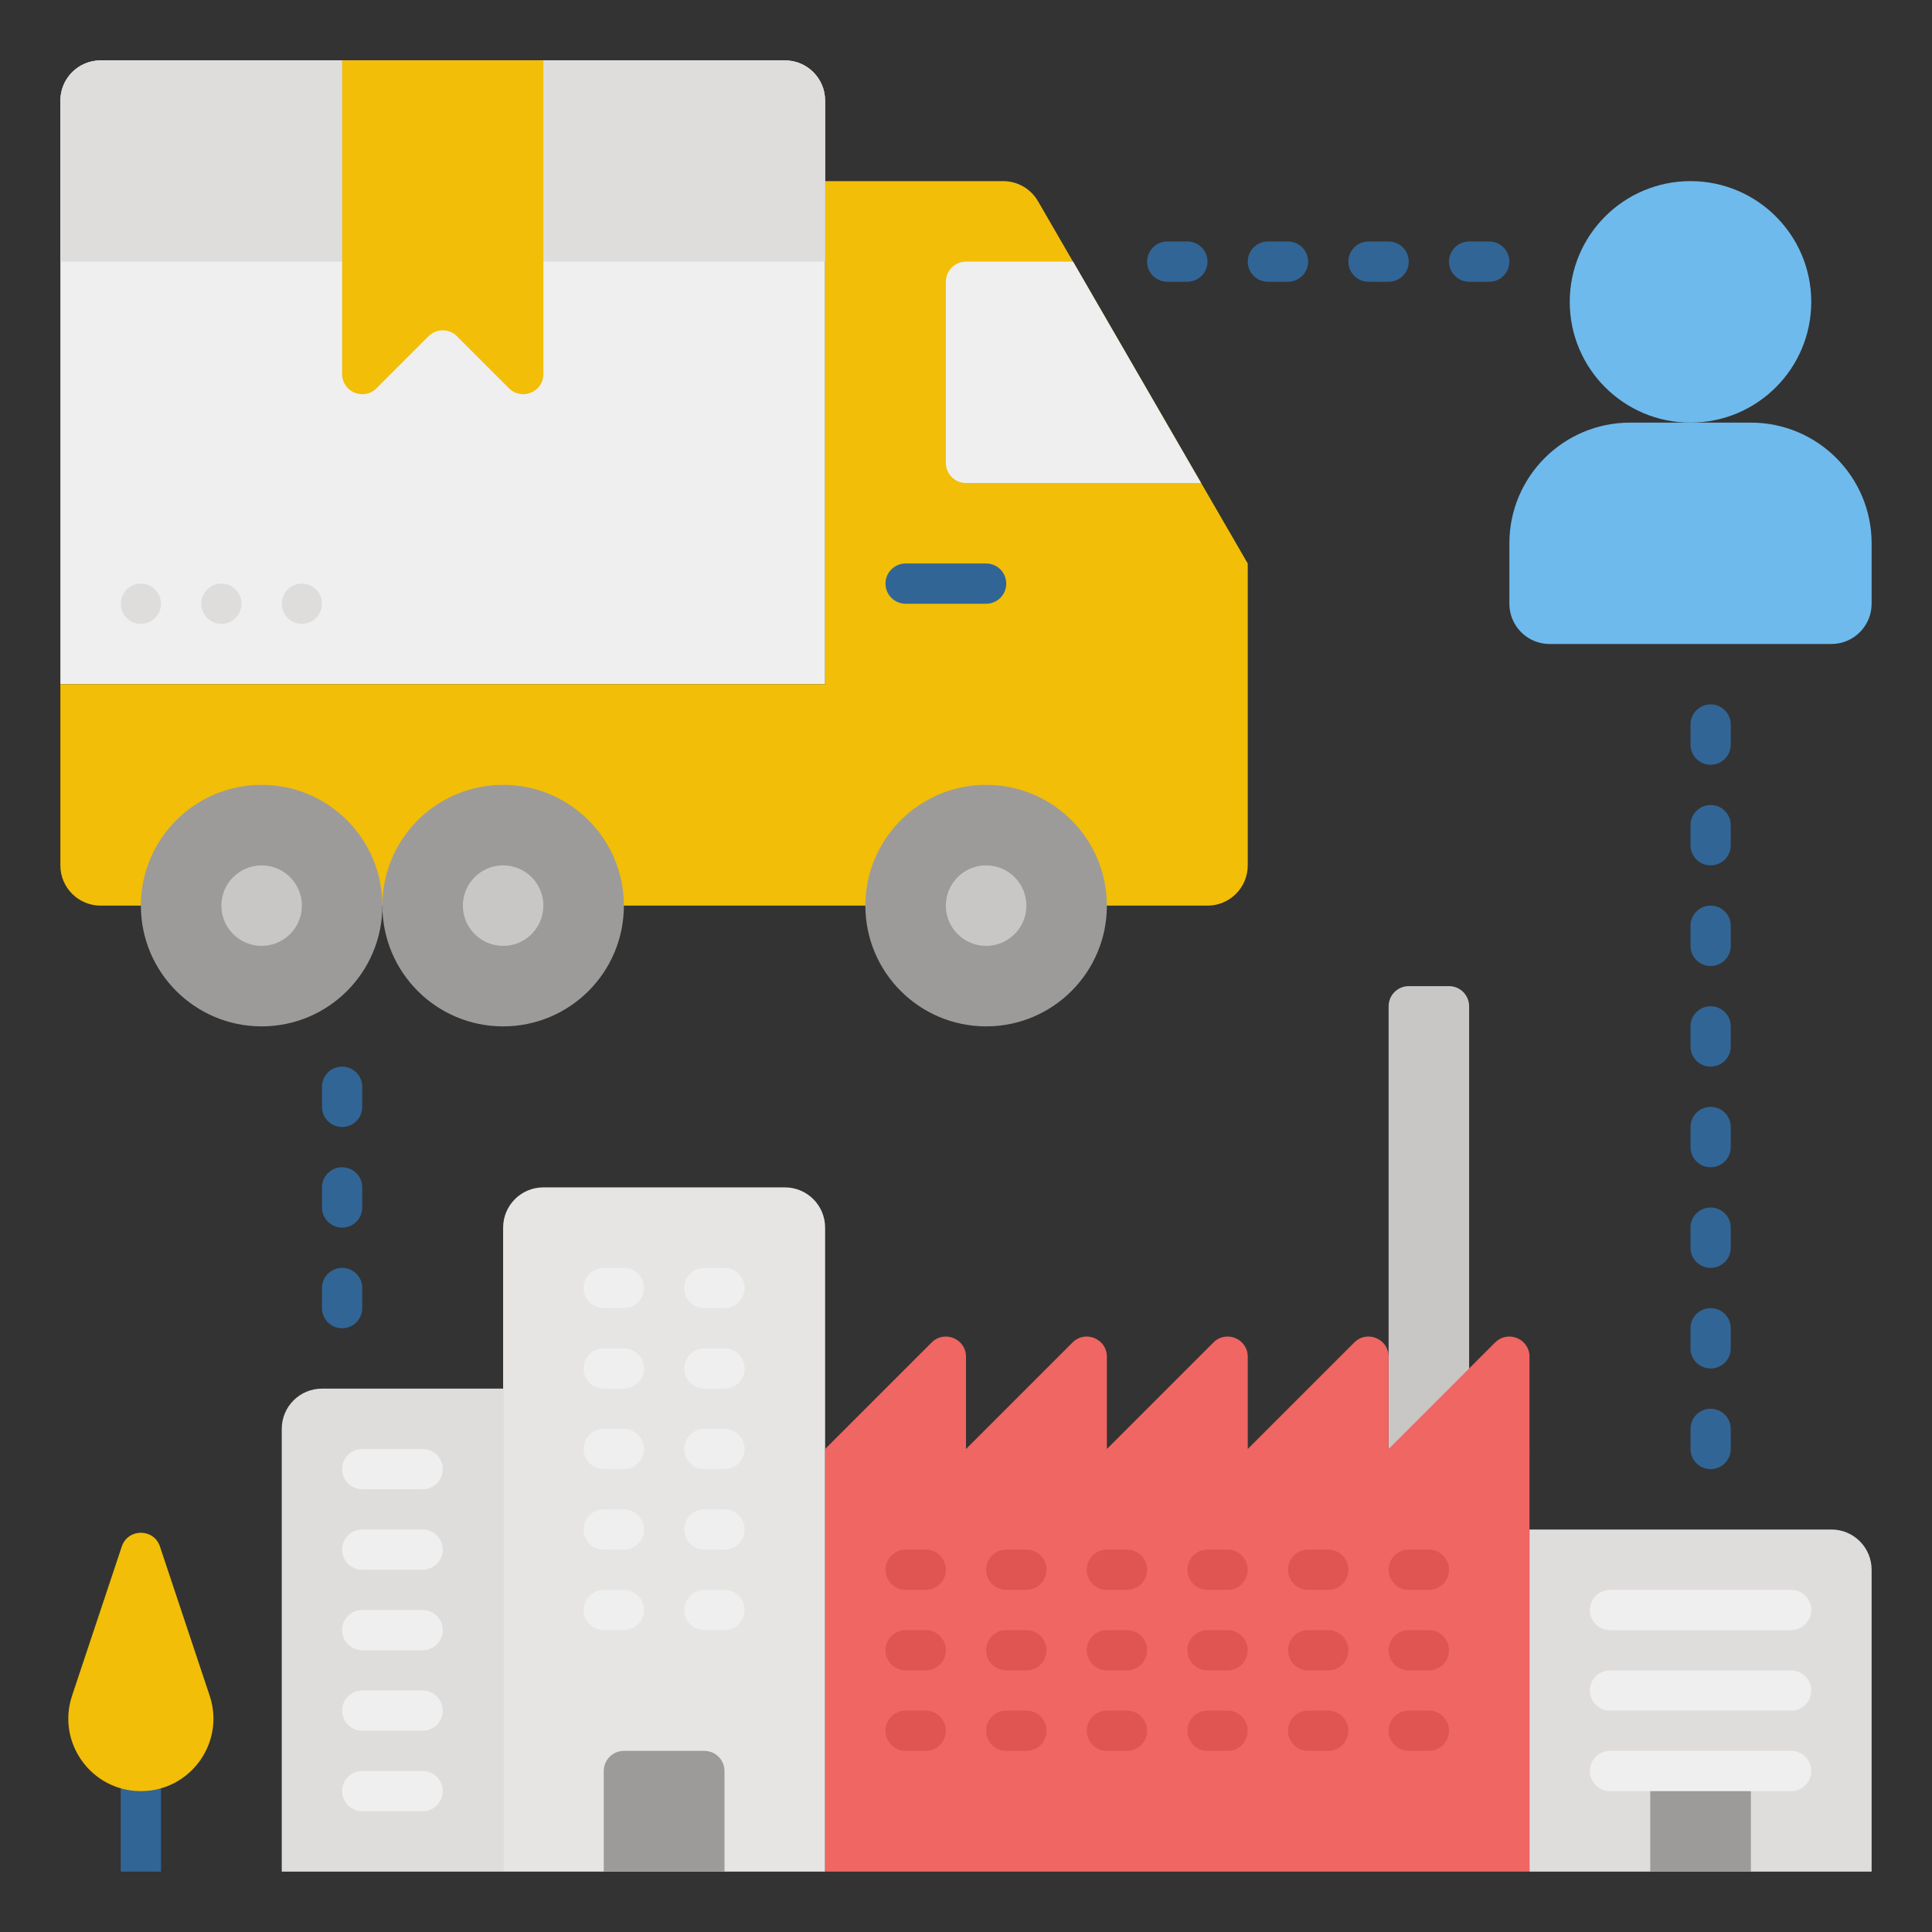 <svg id="Line" enable-background="new 0 0 96 96" height="512" viewBox="0 0 96 96" width="512" xmlns="http://www.w3.org/2000/svg"><rect x="0" y="0" width="96" height="96" fill="#333333" stroke="none"/><path d="m41 34h-38v-29c0-1.105.895-2 2-2h34c1.105 0 2 .895 2 2z" fill="#efefef"/><path d="m62 43v-15l-10.422-18.002c-.358-.618-1.017-.998-1.731-.998h-8.847v25h-38v9c0 1.105.895 2 2 2h55c1.105 0 2-.895 2-2z" fill="#f2be07"/><circle cx="84" cy="15" fill="#6ebaed" r="6"/><path d="m87 21h-6c-3.314 0-6 2.686-6 6v3c0 1.105.895 2 2 2h14c1.105 0 2-.895 2-2v-3c0-3.314-2.686-6-6-6z" fill="#6ebaed"/><path d="m59.68 24h-11.68c-.552 0-1-.448-1-1v-9c0-.552.448-1 1-1h5.32z" fill="#efefef"/><path d="m25 69h-9c-1.105 0-2 .895-2 2v22h11z" fill="#dfdddc"/><path d="m41 93h-16v-32c0-1.105.895-2 2-2h12c1.105 0 2 .895 2 2z" fill="#e6e5e4"/><path d="m69 73v-23c0-.552.448-1 1-1h2c.552 0 1 .448 1 1v23z" fill="#c9c7c6"/><path d="m76 93h-35v-21l5.293-5.293c.63-.63 1.707-.184 1.707.707v4.586l5.293-5.293c.63-.63 1.707-.184 1.707.707v4.586l5.293-5.293c.63-.63 1.707-.184 1.707.707v4.586l5.293-5.293c.63-.63 1.707-.184 1.707.707v4.586l5.293-5.293c.63-.63 1.707-.184 1.707.707z" fill="#ef6662"/><path d="m93 93h-17v-17h15c1.105 0 2 .895 2 2z" fill="#dfdddc"/><path d="m35 87h-4c-.552 0-1 .448-1 1v5h6v-5c0-.552-.448-1-1-1z" fill="#9c9b9a"/><path d="m82 88h5v5h-5z" fill="#9c9b9a"/><path d="m6 88h2v5h-2z" fill="#316596"/><path d="m7 89c-2.46 0-4.197-2.41-3.419-4.743l2.47-7.411c.304-.912 1.593-.912 1.897 0l2.47 7.411c.779 2.333-.958 4.743-3.418 4.743z" fill="#f2be07"/><path d="m41 13h-38v-8c0-1.105.895-2 2-2h34c1.105 0 2 .895 2 2z" fill="#dfdddc"/><path d="m17 3v15.586c0 .891 1.077 1.337 1.707.707l2.586-2.586c.391-.391 1.024-.391 1.414 0l2.586 2.586c.63.63 1.707.184 1.707-.707v-15.586z" fill="#f2be07"/><circle cx="13" cy="45" fill="#9c9b9a" r="6"/><circle cx="25" cy="45" fill="#9c9b9a" r="6"/><circle cx="49" cy="45" fill="#9c9b9a" r="6"/><circle cx="25" cy="45" fill="#c9c7c6" r="2"/><circle cx="49" cy="45" fill="#c9c7c6" r="2"/><circle cx="13" cy="45" fill="#c9c7c6" r="2"/><circle cx="7" cy="30" fill="#dfdddc" r="1"/><circle cx="11" cy="30" fill="#dfdddc" r="1"/><circle cx="15" cy="30" fill="#dfdddc" r="1"/><path d="m49 30h-4c-.552 0-1-.447-1-1s.448-1 1-1h4c.552 0 1 .447 1 1s-.448 1-1 1z" fill="#316596"/><path d="m46 79h-1c-.552 0-1-.447-1-1s.448-1 1-1h1c.552 0 1 .447 1 1s-.448 1-1 1z" fill="#e05551"/><path d="m51 79h-1c-.552 0-1-.447-1-1s.448-1 1-1h1c.552 0 1 .447 1 1s-.448 1-1 1z" fill="#e05551"/><path d="m56 79h-1c-.552 0-1-.447-1-1s.448-1 1-1h1c.552 0 1 .447 1 1s-.448 1-1 1z" fill="#e05551"/><path d="m61 79h-1c-.552 0-1-.447-1-1s.448-1 1-1h1c.552 0 1 .447 1 1s-.448 1-1 1z" fill="#e05551"/><path d="m66 79h-1c-.552 0-1-.447-1-1s.448-1 1-1h1c.552 0 1 .447 1 1s-.448 1-1 1z" fill="#e05551"/><path d="m71 79h-1c-.552 0-1-.447-1-1s.448-1 1-1h1c.552 0 1 .447 1 1s-.448 1-1 1z" fill="#e05551"/><path d="m46 83h-1c-.552 0-1-.447-1-1s.448-1 1-1h1c.552 0 1 .447 1 1s-.448 1-1 1z" fill="#e05551"/><path d="m51 83h-1c-.552 0-1-.447-1-1s.448-1 1-1h1c.552 0 1 .447 1 1s-.448 1-1 1z" fill="#e05551"/><path d="m56 83h-1c-.552 0-1-.447-1-1s.448-1 1-1h1c.552 0 1 .447 1 1s-.448 1-1 1z" fill="#e05551"/><path d="m61 83h-1c-.552 0-1-.447-1-1s.448-1 1-1h1c.552 0 1 .447 1 1s-.448 1-1 1z" fill="#e05551"/><path d="m66 83h-1c-.552 0-1-.447-1-1s.448-1 1-1h1c.552 0 1 .447 1 1s-.448 1-1 1z" fill="#e05551"/><path d="m71 83h-1c-.552 0-1-.447-1-1s.448-1 1-1h1c.552 0 1 .447 1 1s-.448 1-1 1z" fill="#e05551"/><path d="m46 87h-1c-.552 0-1-.447-1-1s.448-1 1-1h1c.552 0 1 .447 1 1s-.448 1-1 1z" fill="#e05551"/><path d="m51 87h-1c-.552 0-1-.447-1-1s.448-1 1-1h1c.552 0 1 .447 1 1s-.448 1-1 1z" fill="#e05551"/><path d="m56 87h-1c-.552 0-1-.447-1-1s.448-1 1-1h1c.552 0 1 .447 1 1s-.448 1-1 1z" fill="#e05551"/><g fill="#efefef"><path d="m31 65h-1c-.552 0-1-.447-1-1s.448-1 1-1h1c.552 0 1 .447 1 1s-.448 1-1 1z"/><path d="m36 65h-1c-.552 0-1-.447-1-1s.448-1 1-1h1c.552 0 1 .447 1 1s-.448 1-1 1z"/><path d="m31 69h-1c-.552 0-1-.447-1-1s.448-1 1-1h1c.552 0 1 .447 1 1s-.448 1-1 1z"/><path d="m36 69h-1c-.552 0-1-.447-1-1s.448-1 1-1h1c.552 0 1 .447 1 1s-.448 1-1 1z"/><path d="m31 73h-1c-.552 0-1-.447-1-1s.448-1 1-1h1c.552 0 1 .447 1 1s-.448 1-1 1z"/><path d="m21 74h-3c-.552 0-1-.447-1-1s.448-1 1-1h3c.552 0 1 .447 1 1s-.448 1-1 1z"/><path d="m21 78h-3c-.552 0-1-.447-1-1s.448-1 1-1h3c.552 0 1 .447 1 1s-.448 1-1 1z"/><path d="m21 82h-3c-.552 0-1-.447-1-1s.448-1 1-1h3c.552 0 1 .447 1 1s-.448 1-1 1z"/><path d="m21 86h-3c-.552 0-1-.447-1-1s.448-1 1-1h3c.552 0 1 .447 1 1s-.448 1-1 1z"/><path d="m21 90h-3c-.552 0-1-.447-1-1s.448-1 1-1h3c.552 0 1 .447 1 1s-.448 1-1 1z"/><path d="m36 73h-1c-.552 0-1-.447-1-1s.448-1 1-1h1c.552 0 1 .447 1 1s-.448 1-1 1z"/><path d="m31 77h-1c-.552 0-1-.447-1-1s.448-1 1-1h1c.552 0 1 .447 1 1s-.448 1-1 1z"/><path d="m36 77h-1c-.552 0-1-.447-1-1s.448-1 1-1h1c.552 0 1 .447 1 1s-.448 1-1 1z"/><path d="m31 81h-1c-.552 0-1-.447-1-1s.448-1 1-1h1c.552 0 1 .447 1 1s-.448 1-1 1z"/><path d="m36 81h-1c-.552 0-1-.447-1-1s.448-1 1-1h1c.552 0 1 .447 1 1s-.448 1-1 1z"/></g><path d="m61 87h-1c-.552 0-1-.447-1-1s.448-1 1-1h1c.552 0 1 .447 1 1s-.448 1-1 1z" fill="#e05551"/><path d="m66 87h-1c-.552 0-1-.447-1-1s.448-1 1-1h1c.552 0 1 .447 1 1s-.448 1-1 1z" fill="#e05551"/><path d="m71 87h-1c-.552 0-1-.447-1-1s.448-1 1-1h1c.552 0 1 .447 1 1s-.448 1-1 1z" fill="#e05551"/><path d="m89 81h-9c-.552 0-1-.447-1-1s.448-1 1-1h9c.552 0 1 .447 1 1s-.448 1-1 1z" fill="#efefef"/><path d="m89 85h-9c-.552 0-1-.447-1-1s.448-1 1-1h9c.552 0 1 .447 1 1s-.448 1-1 1z" fill="#efefef"/><path d="m89 89h-9c-.552 0-1-.447-1-1s.448-1 1-1h9c.552 0 1 .447 1 1s-.448 1-1 1z" fill="#efefef"/><path d="m17 66c-.552 0-1-.447-1-1v-1c0-.553.448-1 1-1s1 .447 1 1v1c0 .553-.448 1-1 1z" fill="#316596"/><path d="m17 61c-.552 0-1-.447-1-1v-1c0-.553.448-1 1-1s1 .447 1 1v1c0 .553-.448 1-1 1z" fill="#316596"/><path d="m17 56c-.552 0-1-.447-1-1v-1c0-.553.448-1 1-1s1 .447 1 1v1c0 .553-.448 1-1 1z" fill="#316596"/><path d="m74 14h-1c-.552 0-1-.447-1-1s.448-1 1-1h1c.552 0 1 .447 1 1s-.448 1-1 1z" fill="#316596"/><path d="m69 14h-1c-.552 0-1-.447-1-1s.448-1 1-1h1c.552 0 1 .447 1 1s-.448 1-1 1z" fill="#316596"/><path d="m64 14h-1c-.552 0-1-.447-1-1s.448-1 1-1h1c.552 0 1 .447 1 1s-.448 1-1 1z" fill="#316596"/><path d="m59 14h-1c-.552 0-1-.447-1-1s.448-1 1-1h1c.552 0 1 .447 1 1s-.448 1-1 1z" fill="#316596"/><path d="m85 73c-.552 0-1-.447-1-1v-1c0-.553.448-1 1-1s1 .447 1 1v1c0 .553-.448 1-1 1z" fill="#316596"/><path d="m85 68c-.552 0-1-.447-1-1v-1c0-.553.448-1 1-1s1 .447 1 1v1c0 .553-.448 1-1 1z" fill="#316596"/><path d="m85 63c-.552 0-1-.447-1-1v-1c0-.553.448-1 1-1s1 .447 1 1v1c0 .553-.448 1-1 1z" fill="#316596"/><path d="m85 58c-.552 0-1-.447-1-1v-1c0-.553.448-1 1-1s1 .447 1 1v1c0 .553-.448 1-1 1z" fill="#316596"/><path d="m85 53c-.552 0-1-.447-1-1v-1c0-.553.448-1 1-1s1 .447 1 1v1c0 .553-.448 1-1 1z" fill="#316596"/><path d="m85 48c-.552 0-1-.447-1-1v-1c0-.553.448-1 1-1s1 .447 1 1v1c0 .553-.448 1-1 1z" fill="#316596"/><path d="m85 43c-.552 0-1-.447-1-1v-1c0-.553.448-1 1-1s1 .447 1 1v1c0 .553-.448 1-1 1z" fill="#316596"/><path d="m85 38c-.552 0-1-.447-1-1v-1c0-.553.448-1 1-1s1 .447 1 1v1c0 .553-.448 1-1 1z" fill="#316596"/></svg>